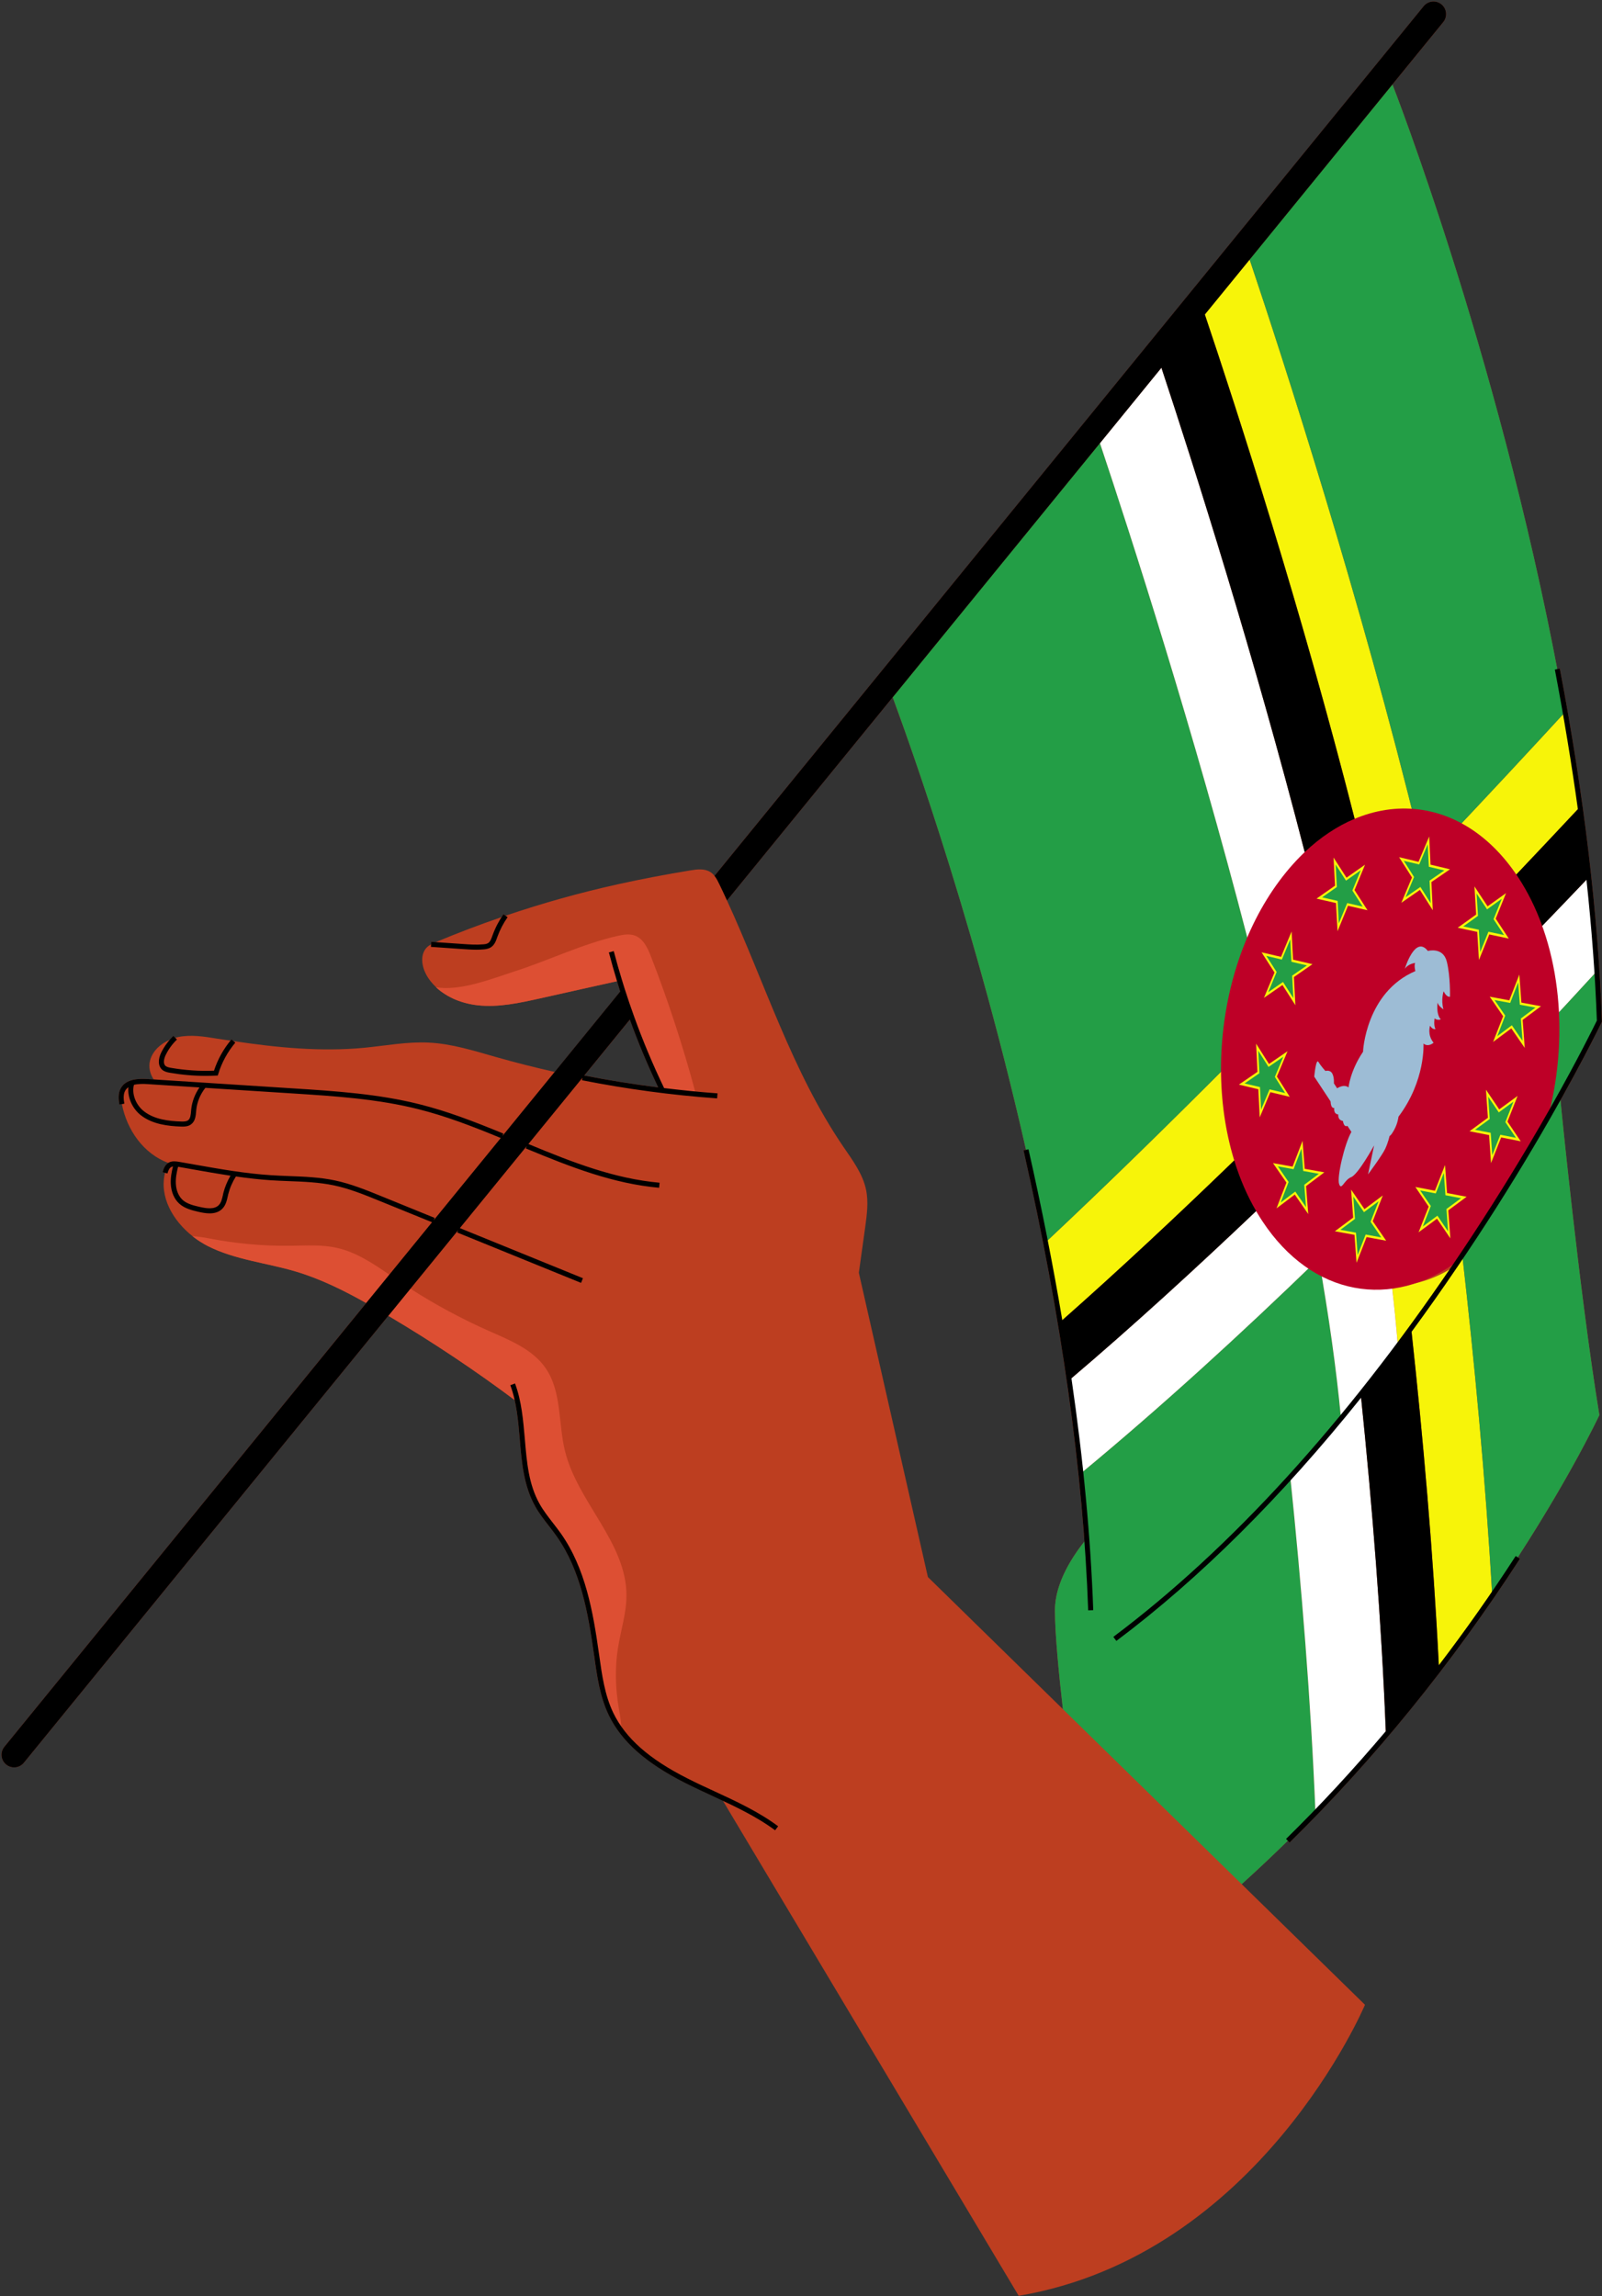 <?xml version="1.0" encoding="UTF-8"?><svg xmlns="http://www.w3.org/2000/svg" xmlns:xlink="http://www.w3.org/1999/xlink" height="454.9" preserveAspectRatio="xMidYMid meet" version="1.0" viewBox="-0.3 -0.3 317.4 454.9" width="317.4" zoomAndPan="magnify"><rect x="-0.3" y="-0.3" width="317.4" height="454.9" fill="#333333" stroke="none"/><g id="change1_1"><path d="M317.08,202.13l0-0.12c-0.75-21.24-3.55-44.74-8.34-69.83l-0.5,0.1c-12.07-63.29-32.66-115.84-32.66-115.84 l10.07-12.35c0.87-1.07,0.71-2.65-0.36-3.52s-2.64-0.71-3.52,0.36L141.26,173.23c-0.23-0.29-0.5-0.55-0.82-0.75 c-1.15-0.74-2.63-0.55-3.98-0.33c-4.81,0.8-9.6,1.69-14.36,2.75c-7.52,1.67-14.95,3.74-22.24,6.23l-0.41-0.29 c-0.13,0.18-0.24,0.37-0.36,0.56c-4.36,1.49-8.66,3.13-12.91,4.9c-0.05,0.02-0.1,0.04-0.15,0.06c-0.3-0.02-0.59-0.04-0.89-0.06 l-0.03,0.5c0,0,0,0,0,0c-0.31,0.17-0.59,0.36-0.84,0.61c-1.32,1.32-1.06,3.58-0.2,5.24c0.52,1.01,1.23,1.89,2.05,2.66 c-0.01,0-0.01,0-0.02,0c0.28,0.27,0.58,0.52,0.89,0.75c0.11,0.09,0.23,0.16,0.35,0.24c0.27,0.19,0.54,0.37,0.82,0.54 c0.14,0.09,0.29,0.17,0.43,0.25c0.3,0.17,0.62,0.32,0.93,0.47c0.11,0.05,0.21,0.1,0.32,0.15c0.42,0.18,0.84,0.33,1.28,0.47 c0.13,0.04,0.27,0.08,0.41,0.12c0.33,0.1,0.66,0.18,0.99,0.26c0.15,0.03,0.29,0.07,0.44,0.09c0.46,0.09,0.91,0.17,1.37,0.22 c4.15,0.46,8.3-0.46,12.37-1.36c2.14-0.48,4.29-0.96,6.43-1.44c2.95-0.65,5.88-1.31,8.83-1.97c0,0.01,0.01,0.02,0.01,0.04l0.52,1.7 c0.03,0.11,0.07,0.21,0.1,0.31l-12.98,15.93c-3.93-0.88-7.83-1.87-11.7-2.97c-4.35-1.24-8.72-2.62-13.23-2.84 c-4.28-0.22-8.54,0.61-12.81,1.02c-8.64,0.83-17.33-0.04-25.92-1.32c0,0,0,0,0,0l-0.38-0.32c-0.06,0.08-0.12,0.16-0.18,0.24 c-0.9-0.14-1.8-0.27-2.7-0.41c-2.53-0.41-5.13-0.83-7.64-0.32c-0.21,0.04-0.42,0.1-0.63,0.16h0l-0.35-0.36 c-0.24,0.24-0.48,0.48-0.7,0.74c-1.85,0.78-3.44,2.21-3.94,4.12c-0.34,1.27-0.01,2.7,0.74,3.77L29,213.49 c-1.93-0.12-4.28-0.04-5.33,1.75c-0.64,1.08-0.48,2.4-0.31,3.3l0.49-0.09c0.99,5.15,4.32,9.86,9.2,11.66 c-0.69,0.44-0.98,1.24-1.13,1.83l0.48,0.12l0,0c-1.18,4.73,1.53,9.47,5.46,12.57c0,0,0,0-0.01,0c0.01,0.01,0.03,0.02,0.04,0.03 c0.43,0.34,0.88,0.65,1.33,0.95c0.08,0.05,0.16,0.1,0.24,0.15c0.47,0.29,0.94,0.57,1.43,0.82c5.41,2.73,11.63,3.31,17.43,5.04 c4.89,1.46,9.48,3.74,13.93,6.24l13.05-16.01l0,0l-13.05,16.01L0.56,345.79c-0.87,1.07-0.71,2.64,0.36,3.52 c0.46,0.37,1.02,0.56,1.57,0.56c0.73,0,1.45-0.32,1.94-0.92l72.21-88.55l13.83-16.96l0,0L76.64,260.4 c8.62,5.1,16.98,10.67,25.02,16.68c0.57,2.53,0.8,5.18,1.02,7.76c0.39,4.56,0.78,9.28,3.08,13.34c0.78,1.37,1.75,2.63,2.69,3.84 c0.53,0.68,1.06,1.37,1.56,2.07c4.72,6.71,6.22,15.16,7.35,23.23l0.06,0.46c0.55,3.96,1.12,8.06,2.9,11.72 c2.53,5.22,7.33,9.49,15.12,13.42c1.76,0.89,3.59,1.73,5.35,2.55c0.7,0.32,1.41,0.65,2.12,0.98l58.62,98.11 c47.74-8.09,68.61-57.66,68.61-57.66L245.71,373c3.15-2.84,6.19-5.72,9.13-8.61l0.36,0.36c16.83-16.53,32.19-35.45,45.64-56.22 l-0.43-0.28c10.82-16.69,16.17-28.2,16.17-28.2c-3.69-22.49-7.14-56.57-7.71-62.37c5.27-9.41,8.13-15.38,8.17-15.45L317.08,202.13z M211.98,272.77c9.3-7.91,19.08-16.7,28.96-25.93C231.06,256.07,221.28,264.87,211.98,272.77L211.98,272.77z M246.4,227.51 c-1.52,1.48-3.05,2.96-4.57,4.43C243.35,230.47,244.88,228.99,246.4,227.51z M232.92,240.43c-0.07,0.07-0.15,0.14-0.22,0.21 C232.77,240.57,232.85,240.5,232.92,240.43z M238.47,235.15c-0.4,0.39-0.81,0.78-1.21,1.16 C237.66,235.93,238.07,235.54,238.47,235.15z M245.88,242.2c-1.28,1.21-2.57,2.41-3.85,3.62 C243.32,244.61,244.6,243.41,245.88,242.2z M269.37,276.62L269.37,276.62c0,0.01,0,0.02,0,0.03 C269.38,276.64,269.37,276.63,269.37,276.62z M303.96,184.47c1.13-1.17,2.25-2.33,3.35-3.47 C306.21,182.15,305.09,183.31,303.96,184.47z M307.38,180.93c2.25-2.34,4.45-4.64,6.59-6.88 C311.84,176.29,309.64,178.58,307.38,180.93z M295.1,178.24c1.55-1.63,3.08-3.23,4.59-4.82 C298.18,175.01,296.66,176.61,295.1,178.24z M308.3,164.31c-0.11,0.11-0.22,0.23-0.33,0.35 C308.08,164.54,308.19,164.42,308.3,164.31z M304.1,168.76c-0.45,0.47-0.91,0.96-1.37,1.44 C303.19,169.72,303.66,169.23,304.1,168.76z M284.77,329.6c-1.12-22.36-3.14-45.18-5.39-65.99 C281.63,284.42,283.65,307.24,284.77,329.6z M90.81,243.03l13.25-16.25l0,0L90.81,243.03L90.81,243.03z M124.5,201.71 c1.66,4.58,3.55,9.09,5.62,13.43c-4.91-0.62-9.81-1.4-14.65-2.35L124.5,201.71z M115.1,213.23L115.1,213.23l-10.71,13.13l0,0 L115.1,213.23z M85.63,241.46l0.53-0.65L85.63,241.46L85.63,241.46z M183.54,312.15l-13.68-60.28c0.41-2.99,0.83-5.97,1.25-8.96 c0.34-2.48,0.69-5.03,0.18-7.49c-0.67-3.18-2.69-5.87-4.52-8.55c-10.14-14.88-15.51-32.38-23.03-48.76l32.83-40.26 c4.51,12.24,16.75,47.05,26.41,89.66l-0.49,0.11c6.31,27.82,10.34,53.81,12.06,77.49c-2.59,3.27-5.84,8.4-5.84,13.62 c0,4.78,0.83,13.09,1.58,19.6L183.54,312.15z" fill="#BD3E20"/></g><g id="change2_1"><path d="M76.84,252.24l-4.59,5.63c-4.45-2.5-9.04-4.78-13.93-6.24c-5.8-1.73-12.02-2.31-17.43-5.04 c-1.06-0.54-2.09-1.2-3.04-1.95c1.03,0.04,2.22,0.21,3.37,0.44c5.29,1.03,10.69,1.51,16.08,1.44c3.06-0.04,6.17-0.26,9.16,0.42 C70.27,247.79,73.59,250.02,76.84,252.24z M122.13,326.24c0.55-3.49,1.69-6.92,1.69-10.46c-0.01-10.48-9.7-18.45-12.19-28.63 c-1.34-5.5-0.61-11.73-3.83-16.39c-2.58-3.74-7.09-5.53-11.25-7.37c-5.38-2.39-10.57-5.18-15.53-8.36l-4.38,5.37 c8.84,5.23,17.4,10.94,25.63,17.13c1.41,6.84,0.49,14.35,3.92,20.42c1.19,2.1,2.84,3.9,4.23,5.87c4.76,6.77,6.29,15.25,7.44,23.45 c0.57,4.11,1.11,8.31,2.91,12.04c0.56,1.16,1.24,2.24,2,3.26c0.09-1.49-0.23-2.98-0.48-4.46 C121.63,334.19,121.51,330.17,122.13,326.24z M120.92,214.3c0.76,0.13,1.53,0.26,2.29,0.37c-0.77-0.12-1.53-0.25-2.3-0.38 L120.92,214.3z M137.35,215.65c-2.42-8.95-5.31-17.78-8.67-26.42c-0.65-1.69-1.5-3.54-3.2-4.17c-1.09-0.39-2.3-0.18-3.43,0.07 c-6.94,1.58-13.4,4.75-20.16,6.95c-4.93,1.6-10.94,4-15.79,3.23c2.17,2.05,5.21,3.23,8.22,3.56c4.15,0.46,8.3-0.46,12.37-1.36 c2.14-0.48,4.29-0.96,6.43-1.44c3.11-0.69,6.21-1.38,9.32-2.08c0.17,0.56,0.35,1.13,0.52,1.69c0.6,1.88,1.23,3.74,1.9,5.58 c1.78,4.94,3.81,9.77,6.1,14.5c2.19,0.28,4.39,0.51,6.59,0.71C137.49,216.19,137.42,215.92,137.35,215.65z" fill="#DD4F33"/></g><g id="change3_1"><path d="M284.41,167.98c10.39-10.98,19.16-20.43,25.39-27.21c1.09,6.19,2.09,12.46,2.96,18.78 c-5.37,5.74-11.31,12.04-17.66,18.69C292.07,173.9,288.45,170.37,284.41,167.98z M206.86,245.84c1.02,5.2,1.98,10.48,2.87,15.81 c11.91-10.5,24.37-22.18,36.67-34.14c-1.79-5.3-2.89-11.09-3.18-17.07C231.37,222.34,219.02,234.43,206.86,245.84z M287.95,250.55 c-3.81,2.54-8.05,3.91-12.48,3.88c0.48,4.1,0.88,8.1,1.18,11.97c0.89-1.19,1.77-2.38,2.64-3.56c2.32,21.26,4.4,44.67,5.52,67.56 c3.87-5.06,7.39-9.95,10.54-14.56c-1.32-23.16-3.55-46.57-5.93-67.46C288.94,249.1,288.45,249.82,287.95,250.55z M280.98,166.28 c-11.84-48.52-27.11-95.55-33.69-115.15l-8.88,10.88c6.43,19.1,19.57,59.66,30.43,102.87c3.08-0.55,6.29-0.4,9.55,0.51 C279.27,165.64,280.13,165.93,280.98,166.28z" fill="#F7F409"/></g><g id="change4_1"><path d="M309.8,140.77c-6.23,6.78-15,16.23-25.39,27.21c-1.11-0.65-2.26-1.22-3.43-1.7 c-11.84-48.52-27.11-95.55-33.69-115.15l28.29-34.7C275.58,16.43,298.05,73.75,309.8,140.77z M316.58,202.02 c-0.12-3.3-0.28-6.61-0.49-9.92c-3.72,4.06-7.58,8.24-11.58,12.51c0.48,4.38,0.52,8.9,0.07,13.45c-0.3,3.02-0.8,5.91-1.48,8.64 c-0.9,1.52-1.84,3.09-2.82,4.7c-0.33,0.54-0.66,1.09-1,1.63c-0.12,0.19-0.23,0.38-0.35,0.57c-0.56,0.91-1.14,1.84-1.73,2.78 c-0.71,1.14-1.44,2.29-2.19,3.46c-1.76,2.76-3.62,5.61-5.59,8.54c2.38,20.89,4.61,44.3,5.93,67.46 c14.21-20.69,21.23-35.78,21.23-35.78c-4.04-24.65-7.8-63.24-7.8-63.24C313.87,207.68,316.58,202.02,316.58,202.02z M261.01,249.26 c-0.04-0.03-0.09-0.07-0.14-0.1c-15.27,14.8-31.19,29.36-47.02,42.45c0.46,4.3,0.85,8.61,1.17,12.92c-2.65,3.22-6.31,8.66-6.31,14.2 c0,4.78,0.83,13.09,1.58,19.6L245.71,373c5.15-4.64,10.02-9.37,14.62-14.11v-0.01c-0.9-22.26-2.79-45.3-4.99-66.58 c3.48-3.82,6.83-7.7,10.05-11.59C264.46,270.86,262.95,260.26,261.01,249.26z M243.22,210.44c-0.15-3.13-0.08-6.31,0.24-9.51 c0.54-5.47,1.75-10.52,3.49-15c-10.75-41.55-23.16-79.99-29.32-98.43l-41.06,50.35c5.14,13.95,20.33,57.25,30.29,107.99 C219.02,234.43,231.37,222.34,243.22,210.44z" fill="#239E46"/></g><g id="change5_1"><path d="M316.09,192.1c-3.72,4.06-7.58,8.24-11.58,12.51c-0.64-5.84-2.05-11.43-4.1-16.47 c4.92-5.07,9.64-9.97,14.08-14.63C315.16,179.7,315.7,185.91,316.09,192.1z M275.47,254.43c-1.91-0.01-3.86-0.28-5.82-0.83 c-3.07-0.86-5.97-2.34-8.64-4.34c1.94,11,3.45,21.6,4.38,31.45c-3.22,3.89-6.57,7.77-10.05,11.59c2.2,21.28,4.09,44.32,4.99,66.58 c4.99-5.16,9.65-10.34,13.96-15.43c-0.86-22.55-2.76-45.95-4.99-67.55c2.54-3.18,4.99-6.36,7.35-9.5 C276.35,262.53,275.95,258.53,275.47,254.43z M258.48,169.6c-10.2-39.74-22.04-76.97-28.67-97.04L217.63,87.5 c6.16,18.44,18.57,56.88,29.32,98.43C249.67,178.93,253.68,173.31,258.48,169.6z M250.86,237.47 c-13.38,12.78-26.79,25.05-39.32,35.68c0.88,6.12,1.67,12.28,2.31,18.46c15.83-13.09,31.75-27.65,47.02-42.45 C257,246.23,253.61,242.22,250.86,237.47z" fill="#FFF"/></g><g id="change6_1"><path d="M306.58,220.36c-4.25,7.21-11.24,18.82-17.93,29.11c-13.09,9.72-28.95,7.16-38.83-7.81 c-12.13-18.4-10.64-48.58,3.34-67.41c13.98-18.83,35.16-19.19,47.29-0.79C308.76,186.05,310.68,204.15,306.58,220.36z" fill="#BE0027"/></g><g id="change4_2"><path d="M297.66,177.22l-1.84,4.55l2.34,3.54l-3.47-0.73l-1.84,4.55l-0.31-5l-3.47-0.73l3.28-2.36l-0.31-5l2.34,3.54 L297.66,177.22z M300.98,198.54l-0.37-4.98l-1.78,4.58l-3.49-0.65l2.39,3.48l-1.78,4.58l3.26-2.43l2.39,3.48l-0.37-4.98l3.26-2.43 L300.98,198.54z M298.15,221.97l1.81-4.57l-3.27,2.4l-2.37-3.51l0.35,4.99l-3.27,2.4l3.48,0.68l0.35,4.99l1.81-4.57l3.48,0.68 L298.15,221.97z M286.46,239.36l3.26-2.42l-3.49-0.66l-0.36-4.99l-1.8,4.58l-3.49-0.66l2.38,3.49l-1.8,4.58l3.26-2.42l2.38,3.49 L286.46,239.36z M270.36,244.55l3.49,0.65l-2.38-3.48l1.79-4.58l-3.26,2.43l-2.38-3.48l0.37,4.98l-3.26,2.43l3.49,0.65l0.37,4.98 L270.36,244.55z M282.72,166.22l-1.89,4.5l-3.46-0.82l2.29,3.61l-1.89,4.5l3.31-2.28l2.29,3.61l-0.25-5.01l3.31-2.28l-3.46-0.82 L282.72,166.22z M264.12,170.3l0.27,5.01l-3.3,2.31l3.47,0.79l0.27,5.01l1.87-4.52l3.47,0.79l-2.31-3.58l1.87-4.52l-3.3,2.31 L264.12,170.3z M250.13,188.73l2.3,3.59l-1.88,4.51l3.3-2.29l2.3,3.59l-0.26-5.01l3.3-2.29l-3.46-0.8l-0.26-5.01l-1.88,4.51 L250.13,188.73z M245.71,214.47l3.46,0.82l0.25,5.01l1.89-4.51l3.46,0.82l-2.29-3.61l1.89-4.51l-3.31,2.28l-2.29-3.61l0.25,5.01 L245.71,214.47z M256.28,236.08l2.39,3.47l-0.38-4.98l3.25-2.45l-3.49-0.63l-0.38-4.98l-1.77,4.59l-3.49-0.63l2.39,3.47l-1.77,4.59 L256.28,236.08z" fill="#239E46"/></g><g id="change3_2"><path d="M252.61,239.11l1.97-5.11l-2.67-3.86l3.89,0.7l1.97-5.11l0.43,5.54l3.89,0.7l-3.62,2.73l0.43,5.54 l-2.67-3.86L252.61,239.11z M255.01,233.88l-1.57,4.07l2.89-2.17l2.12,3.07l-0.34-4.42l2.89-2.17l-3.1-0.56l-0.34-4.42l-1.57,4.07 l-3.1-0.56L255.01,233.88z M292.72,189.9l-0.34-5.57l-3.87-0.82l3.66-2.62l-0.34-5.57l2.6,3.95l3.66-2.62l-2.05,5.06l2.6,3.95 l-3.87-0.82L292.72,189.9z M292.26,176.73l0.27,4.43l-2.91,2.09l3.08,0.65l0.27,4.43l1.63-4.03l3.08,0.65l-2.07-3.14l1.63-4.03 l-2.91,2.09L292.26,176.73z M295.52,206.14l1.99-5.1l-2.66-3.87l3.88,0.72l1.99-5.1l0.41,5.55l3.88,0.72l-3.63,2.71l0.41,5.55 l-2.66-3.87L295.52,206.14z M297.93,200.92l-1.58,4.07l2.89-2.16l2.11,3.08l-0.33-4.42l2.89-2.16l-3.09-0.57l-0.33-4.42l-1.58,4.07 l-3.09-0.57L297.93,200.92z M290.85,223.83l3.64-2.67l-0.38-5.56l2.63,3.9l3.64-2.67l-2.01,5.09l2.63,3.9l-3.88-0.76l-2.01,5.09 l-0.38-5.56L290.85,223.83z M294.55,216.99l0.31,4.42l-2.9,2.13l3.09,0.6l0.31,4.43l1.6-4.05l3.09,0.61l-2.1-3.11l1.6-4.05 l-2.9,2.13L294.55,216.99z M280.76,243.85l2-5.09l-2.64-3.89l3.88,0.74l2-5.09l0.4,5.55l3.88,0.74l-3.63,2.69l0.4,5.55l-2.64-3.89 L280.76,243.85z M283.19,238.64l-1.59,4.06l2.89-2.14l2.11,3.1l-0.32-4.42l2.89-2.14l-3.09-0.59l-0.32-4.42l-1.59,4.06l-3.09-0.59 L283.19,238.64z M264.17,243.65l3.63-2.71l-0.41-5.55l2.65,3.87l3.63-2.71l-1.99,5.1l2.66,3.87l-3.88-0.72l-1.99,5.1l-0.41-5.55 L264.17,243.65z M267.83,236.78l0.33,4.42l-2.89,2.16l3.09,0.57l0.33,4.42l1.58-4.06l3.09,0.57l-2.11-3.09l1.58-4.06l-2.89,2.16 L267.83,236.78z M277.34,178.57l2.11-5.02l-2.55-4.02l3.85,0.92l2.11-5.02l0.27,5.58l3.85,0.92l-3.68,2.53l0.27,5.58l-2.55-4.02 L277.34,178.57z M277.84,170.26l2.03,3.2l-1.68,3.99l2.93-2.02l2.03,3.2l-0.22-4.45l2.93-2.02l-3.07-0.73l-0.22-4.45l-1.68,3.99 L277.84,170.26z M264.7,184.2l-0.3-5.58l-3.86-0.88l3.67-2.57l-0.3-5.57l2.57,3.99l3.67-2.57l-2.08,5.03l2.57,3.99l-3.86-0.88 L264.7,184.2z M264.72,178.19l0.24,4.44l1.66-4.01l3.07,0.7l-2.05-3.18l1.66-4.01l-2.92,2.05l-2.05-3.18l0.24,4.44l-2.92,2.05 L264.72,178.19z M250.12,197.4l2.09-5.02l-2.56-4l3.86,0.9l2.09-5.03l0.29,5.58l3.85,0.9l-3.68,2.55l0.29,5.58l-2.56-4L250.12,197.4 z M250.6,189.09l2.04,3.19l-1.67,4l2.93-2.03l2.04,3.19l-0.23-4.44l2.93-2.03l-3.07-0.71l-0.23-4.44l-1.67,4L250.6,189.09z M249.28,221.09l-0.27-5.58l-3.85-0.92l3.68-2.53l-0.27-5.58l2.55,4.02l3.68-2.53l-2.11,5.02l2.55,4.02l-3.85-0.92L249.28,221.09z M249.34,215.08l0.22,4.45l1.68-4l3.07,0.73l-2.03-3.2l1.68-3.99l-2.93,2.02l-2.03-3.2l0.22,4.45l-2.93,2.02L249.34,215.08z" fill="#F7F409"/></g><g id="change7_1"><path d="M280.12,192.1c0,0-0.29-1.11-0.04-1.61c0,0-1.33,0.11-2.05,1.16c0,0,2.04-6.79,4.57-3.54 c0,0,3.01-0.86,3.75,2.1c0.74,2.96,0.63,6.97,0.63,6.97s-0.64,0.19-1.26-1.08c0,0-0.57,1.7-0.03,3.58c0,0-1.1-0.7-1.16-1.38 c0,0-0.36,2.26,0.62,3.37c0,0-0.65,0.28-1.22-0.2c0,0-0.23,1.4,0.18,2.11c0,0-0.58,0.19-1.07-0.66c0,0-0.62,1.77,0.69,3.37 c0,0-1.03,0.96-2,0.17c0,0,0.46,7.29-4.95,14.49c0,0-0.13,1.26-0.82,2.54c-0.69,1.27-0.95,1.28-0.95,1.28s-0.26,1.26-0.87,2.56 s-3.39,5.04-3.39,5.04l1.2-5.74c0,0-3.13,5.73-4.54,6.29c-1.42,0.56-1.91,2.75-2.39,1.38c-0.48-1.37,1.08-8.02,2.43-10.34l-0.79-1.2 c0,0-0.65,0.46-0.9-0.98c0,0-0.98-0.03-0.92-1.29c0,0-0.92,0.06-0.79-1.29c0,0-0.65,0.28-0.73-1.29l-3.23-4.9 c0,0,0.34-3.74,0.84-2.9s1.37,1.78,1.37,1.78s0.9-0.29,1.34,0.47s0.34,1.98,0.34,1.98l0.65,0.98c0,0,1.31-0.92,2.25-0.17 c0,0,0.32-3.29,2.88-7.07C269.73,208.04,270.3,196.31,280.12,192.1z" fill="#9DBCD5"/></g><g id="change8_1"><path d="M308.74,132.17l-0.98,0.19c1.8,9.46,3.32,18.69,4.56,27.66c-3.81,4.07-7.89,8.41-12.2,12.95c0.11,0.16,0.22,0.32,0.33,0.49 c1.95,2.96,3.55,6.22,4.8,9.69c3.02-3.13,5.95-6.19,8.77-9.15c1.04,9.67,1.74,19,2.06,27.91c-0.45,0.92-3.66,7.49-9.23,17.33 c-1.27,2.24-2.67,4.66-4.18,7.21c-4.8,8.1-9.89,16.1-15.12,23.81c-0.01,0-0.01,0.01-0.01,0.01c-21.39,31.49-44.02,56.3-67.26,73.74 l0.6,0.8c16.56-12.42,32.79-28.58,48.49-48.19c2.18,21.16,4.02,44.01,4.89,66.08c-6.33,7.48-12.91,14.62-19.76,21.34l0.7,0.72 c16.83-16.53,32.19-35.45,45.64-56.23l-0.84-0.54c-4.84,7.47-9.92,14.68-15.23,21.64c-1.12-22.38-3.14-45.23-5.4-66.06 c3.02-4.12,6.02-8.36,8.99-12.74c5.26-7.72,10.36-15.75,15.17-23.88c8.65-14.61,13.45-24.62,13.5-24.71l0.05-0.12V202 C316.33,180.76,313.53,157.27,308.74,132.17z M45.56,205.64c-1.54,1.81-2.73,3.95-3.46,6.19c-2.85,0.12-5.74-0.08-8.57-0.57 c-0.4-0.07-0.78-0.16-1.03-0.37c-0.55-0.48-0.32-1.5,0.09-2.29c0.55-1.1,1.28-2.08,2.17-2.94l-0.7-0.72 c-0.96,0.93-1.76,2.01-2.37,3.2c-0.74,1.47-0.68,2.78,0.15,3.51c0.44,0.38,0.99,0.5,1.51,0.59c2.36,0.41,4.74,0.62,7.12,0.62 c0.67,0,1.35-0.02,2.02-0.05l0.36-0.02l0.1-0.33c0.68-2.24,1.85-4.37,3.37-6.18L45.56,205.64z M99.45,180.84 c-0.88,1.26-1.61,2.65-2.15,4.14l-0.04,0.1c-0.2,0.58-0.41,1.19-0.85,1.47c-0.28,0.18-0.66,0.23-1.01,0.25 c-1.28,0.12-2.61,0.03-3.89-0.06c-2.13-0.15-4.25-0.3-6.37-0.44l-0.06,1c2.12,0.14,4.24,0.29,6.36,0.44 c0.86,0.06,1.75,0.12,2.64,0.12c0.47,0,0.94-0.02,1.41-0.06c0.43-0.03,0.98-0.11,1.46-0.41c0.73-0.46,1.01-1.27,1.26-1.98l0.03-0.09 c0.51-1.4,1.2-2.72,2.03-3.9L99.45,180.84z M141.22,354.59c-1.76-0.81-3.58-1.65-5.32-2.54c-7.59-3.83-12.25-7.95-14.68-12.96 c-1.7-3.52-2.26-7.54-2.8-11.42l-0.07-0.47c-1.15-8.2-2.67-16.78-7.52-23.67c-0.51-0.72-1.05-1.41-1.59-2.11 c-0.92-1.19-1.87-2.41-2.61-3.72c-2.19-3.87-2.56-8.27-2.95-12.94c-0.32-3.67-0.64-7.47-1.94-10.96l-0.93,0.35 c1.25,3.36,1.56,7.09,1.87,10.7c0.38,4.56,0.78,9.28,3.08,13.34c0.77,1.38,1.75,2.63,2.69,3.84c0.53,0.69,1.06,1.37,1.56,2.08 c4.72,6.71,6.22,15.15,7.35,23.23l0.07,0.46c0.55,3.97,1.12,8.06,2.89,11.73c2.53,5.22,7.34,9.48,15.13,13.42 c1.76,0.89,3.58,1.73,5.35,2.55c4.26,1.97,8.67,4.01,12.47,6.83l0.6-0.8C149.99,358.64,145.53,356.58,141.22,354.59z M285.29,0.56 c-1.07-0.87-2.64-0.71-3.52,0.36L141.26,173.23c0.4,0.5,0.69,1.09,0.97,1.67c0.51,1.06,1.02,2.13,1.51,3.21l32.83-40.26l41.06-50.35 l12.18-14.94c6.57,19.89,18.26,56.63,28.39,95.97c3.12-2.96,6.46-5.16,9.89-6.6c-10.71-42.1-23.4-81.26-29.68-99.92l8.88-10.88 l28.29-34.7l10.07-12.35C286.52,3.01,286.36,1.43,285.29,0.56z M248.58,239.64c-1.81-3.09-3.25-6.47-4.34-10.03 c-11.44,11.07-22.99,21.87-34.07,31.65c-1.84-10.95-4.07-22.24-6.7-33.86l-0.98,0.22c7.54,33.26,11.85,63.92,12.81,91.13l1-0.04 c-0.51-14.39-1.96-29.75-4.32-45.94C223.67,262.84,236.12,251.49,248.58,239.64z M141.78,217.32l0.08-1 c-3.52-0.25-7.05-0.62-10.58-1.04c-2.2-4.58-4.21-9.35-5.95-14.19c-0.64-1.77-1.26-3.59-1.89-5.56l-0.52-1.69 c-0.6-1.95-1.13-3.82-1.62-5.7l-0.96,0.26c0.49,1.89,1.02,3.77,1.62,5.74l0.52,1.69c0.04,0.11,0.07,0.21,0.1,0.31l-12.98,15.93 l-10.35,12.69l0.19-0.46c-6.08-2.51-11.22-4.46-16.56-5.8c-8.23-2.08-16.8-2.63-25.1-3.16L29,213.49c-1.93-0.12-4.28-0.03-5.33,1.75 c-0.64,1.08-0.48,2.41-0.31,3.31l0.98-0.19c-0.14-0.74-0.28-1.82,0.19-2.61c0.15-0.26,0.37-0.47,0.61-0.64 c-0.2,1.98,0.75,4.21,2.48,5.56c2.31,1.8,5.44,2.14,7.9,2.23c0.12,0,0.24,0.01,0.38,0.01c0.51,0,1.15-0.06,1.66-0.45 c0.84-0.62,0.93-1.71,1-2.59l0.02-0.23c0.15-1.59,0.8-3.15,1.81-4.41l17.33,1.11c8.25,0.53,16.77,1.07,24.92,3.13 c5.24,1.32,10.3,3.23,16.28,5.7l-13.29,16.29l0.19-0.46l-10.61-4.32c-2.95-1.2-5.99-2.44-9.18-3.11c-2.99-0.63-6.08-0.75-9.07-0.86 c-1.18-0.05-2.35-0.09-3.53-0.17c-5.12-0.32-10.27-1.24-15.25-2.12c-0.98-0.18-1.96-0.35-2.95-0.52c-0.59-0.1-1.41-0.24-2.09,0.14 c-0.77,0.43-1.07,1.29-1.22,1.91l0.96,0.24c0.18-0.69,0.42-1.09,0.74-1.27c0.11-0.06,0.22-0.09,0.35-0.11 c-0.28,1.1-0.49,2.27-0.43,3.45c0.07,1.62,0.7,3.06,1.72,3.95c1.08,0.96,2.55,1.3,3.74,1.58c0.73,0.17,1.5,0.31,2.24,0.31 c0.95,0,1.84-0.23,2.52-0.93c0.68-0.69,0.89-1.65,1.08-2.5l0.08-0.36c0.32-1.25,0.83-2.43,1.52-3.52c2.3,0.33,4.62,0.6,6.93,0.75 c1.18,0.08,2.37,0.12,3.55,0.17c2.95,0.11,6,0.23,8.91,0.84c3.1,0.65,6.1,1.87,9.02,3.06l10.45,4.25l-13.05,16.01L0.56,345.79 c-0.87,1.07-0.71,2.64,0.36,3.52c0.46,0.37,1.02,0.56,1.57,0.56c0.73,0,1.45-0.32,1.94-0.92l72.21-88.55l13.83-16.96l-0.18,0.45 l24.53,9.98l0.38-0.92l-24.39-9.93l13.25-16.25l-0.19,0.46c9.09,3.78,17.36,6.98,26.42,7.8l0.09-1c-8.87-0.8-17.03-3.94-25.99-7.67 l10.71-13.13l-0.1,0.49C123.83,215.47,132.85,216.68,141.78,217.32z M37.58,219.55l-0.02,0.24c-0.06,0.75-0.12,1.52-0.6,1.87 c-0.34,0.25-0.86,0.26-1.4,0.24c-2.46-0.09-5.25-0.4-7.32-2.01c-1.66-1.29-2.48-3.5-2-5.26c0.84-0.2,1.81-0.2,2.7-0.14l10.28,0.66 C38.32,216.46,37.73,217.98,37.58,219.55z M43.95,236.07l-0.08,0.38c-0.18,0.79-0.34,1.53-0.83,2.02c-0.86,0.88-2.41,0.67-3.82,0.34 c-1.13-0.26-2.41-0.56-3.3-1.34c-0.82-0.73-1.32-1.91-1.38-3.26c-0.06-1.12,0.17-2.26,0.44-3.34c0.03,0,0.06,0.01,0.08,0.01 c0.98,0.17,1.96,0.35,2.94,0.52c2.42,0.43,4.89,0.86,7.37,1.24C44.74,233.71,44.26,234.86,43.95,236.07z M124.49,201.71 c1.66,4.58,3.55,9.08,5.62,13.43c-4.91-0.62-9.81-1.4-14.65-2.35L124.49,201.71z" fill="inherit"/></g></svg>